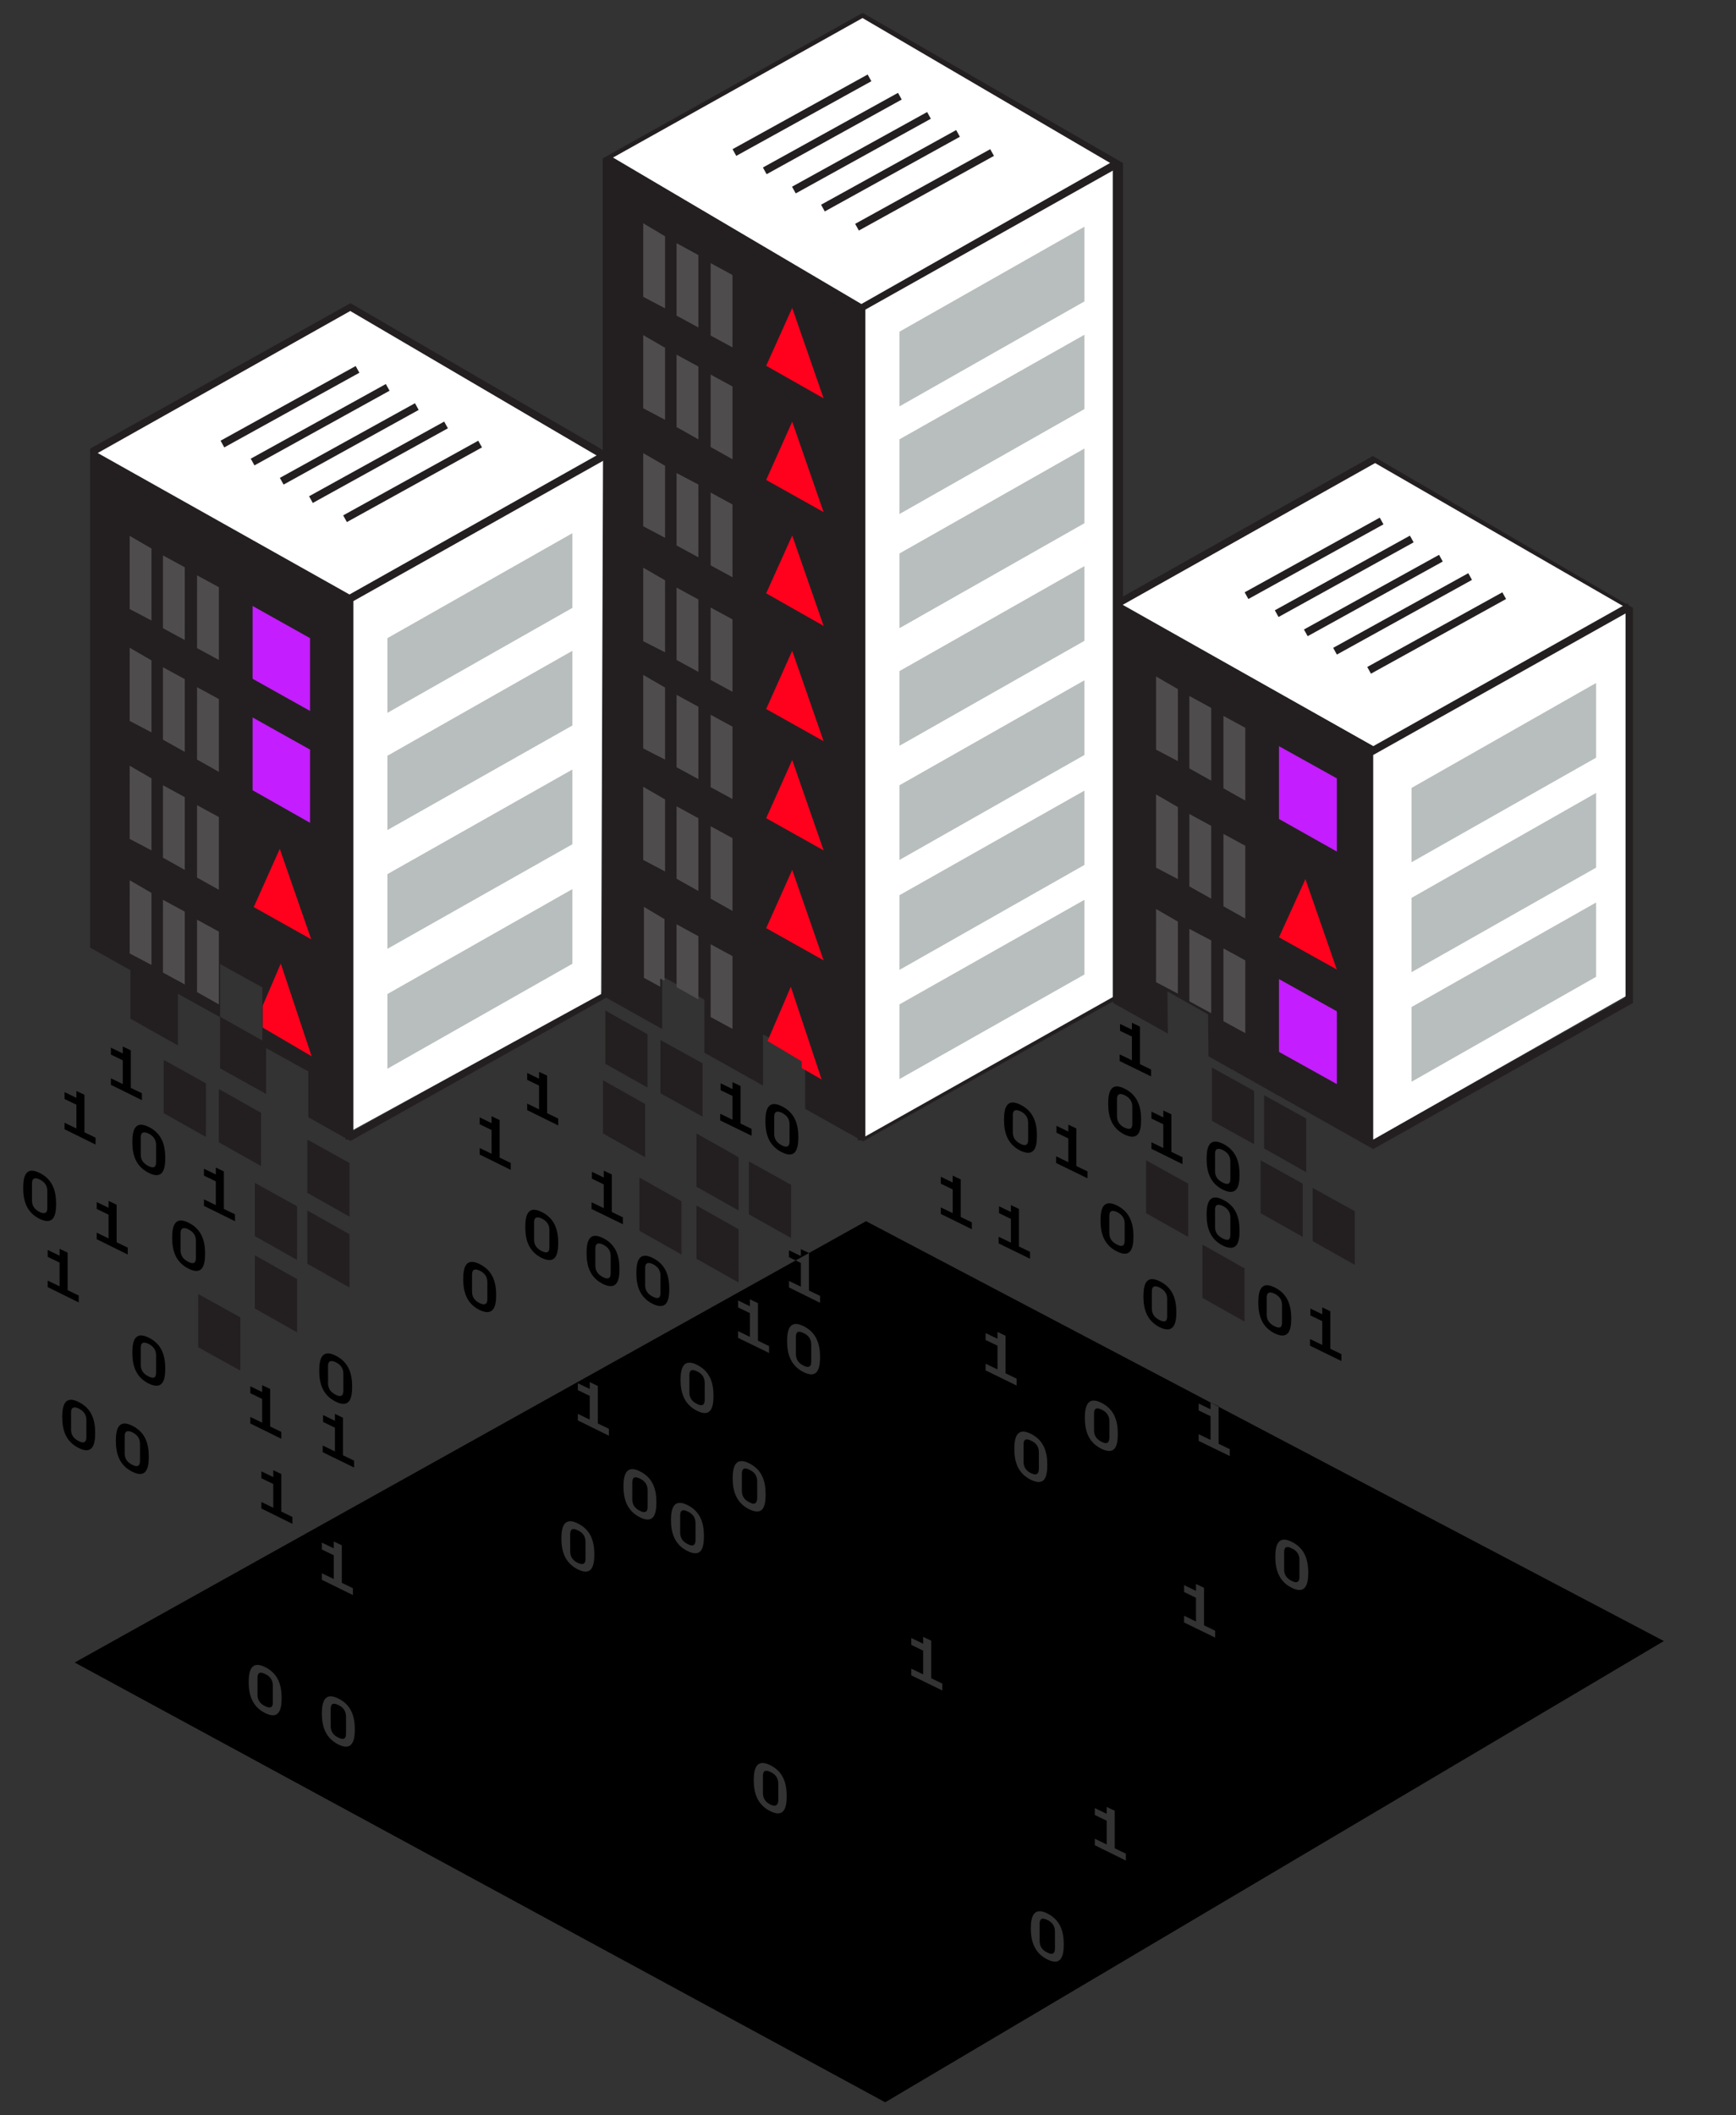 <svg width="674" height="821" viewBox="0 0 674 821" fill="none" xmlns="http://www.w3.org/2000/svg">
<rect x="0" y="0" width="674" height="821" fill="#333333" stroke="none"/>
<g clip-path="url(#clip0)">
<path d="M533 177L432.892 233.271L432.149 233.718V236.1L432 235.951V387.198L432.149 387.347V389.282L453.42 401.191L453.271 384.816L469.038 393.748L469.187 409.975L533.149 446L633.256 389.729L634 389.282V235.951L533 177ZM631.025 387.347L534.487 441.534V291.775H531.81L434.975 237.588V235.355L532.851 180.275L630.876 237.439V387.347H631.025Z" fill="#231F20"/>
<path d="M334.931 5L234.756 61.047L234.011 61.492V174.625L136.069 117.688L35.744 173.735L35 174.18V367.825L50.629 376.573V395.404L69.087 405.783V385.766L85.46 394.811V374.201L101.833 383.246V403.856L85.46 394.663V414.68L103.322 424.614V406.821L119.695 415.866V433.659L136.069 442.852L235.351 387.249L257.083 399.408V378.946L273.457 387.99V408.601L296.23 421.352V401.483L312.604 410.528V430.397L335.08 443L435.256 386.953L436 386.508V63.272L334.931 5ZM135.92 439.738V232.155L37.828 177.294V175.959L135.771 121.098L233.863 178.035V384.877L135.92 439.738Z" fill="#231F20"/>
<path d="M335.084 441.594L334.787 119.375L432.032 63.467V387.023L335.084 441.594Z" fill="white"/>
<path d="M51.378 571.254C46.322 568.726 44.984 564.266 44.984 559.21C44.984 554.154 46.322 550.883 51.378 553.411C56.434 555.939 57.772 560.4 57.772 565.455C57.772 570.511 56.434 573.782 51.378 571.254ZM54.352 567.091V560.4C54.352 558.467 53.46 556.98 51.378 555.939C49.445 555.047 48.404 555.493 48.404 557.426V564.117C48.404 566.05 49.296 567.537 51.378 568.578C53.311 569.619 54.352 569.024 54.352 567.091Z" fill="black"/>
<path d="M25.059 435.795L29.669 438.025V428.806L25.059 426.576V423.899L29.669 426.129V423.453L32.791 424.94V439.512L37.103 441.594V444.27L25.059 438.322V435.795Z" fill="black"/>
<path d="M79.183 465.533L83.793 467.764V458.545L79.183 456.314V453.638L83.793 455.868V453.192L86.915 454.679V469.251L91.228 471.332V474.009L79.183 468.061V465.533Z" fill="black"/>
<path d="M37.549 478.47L42.159 480.7V471.481L37.549 469.251V466.574L42.159 468.805V466.128L45.281 467.615V482.187L49.593 484.269V486.945L37.549 480.997V478.47Z" fill="black"/>
<path d="M57.771 455.273C52.716 452.746 51.377 448.285 51.377 443.229C51.377 438.174 52.716 434.902 57.771 437.43C62.827 439.958 64.165 444.419 64.165 449.474C64.165 454.53 62.827 457.801 57.771 455.273ZM60.596 451.11V444.419C60.596 442.486 59.704 440.999 57.623 439.958C55.69 439.066 54.649 439.512 54.649 441.445V448.136C54.649 450.069 55.541 451.556 57.623 452.597C59.704 453.638 60.596 453.043 60.596 451.11Z" fill="black"/>
<path d="M279.771 432.375L284.38 434.605V425.386L279.771 423.156V420.479L284.38 422.71V420.033L287.503 421.52V436.092L291.815 438.174V440.85L279.622 434.902V432.375H279.771Z" fill="black"/>
<path d="M303.561 447.244C298.506 444.716 297.167 440.255 297.167 435.2C297.167 430.144 298.506 426.873 303.561 429.401C308.617 431.929 309.955 436.389 309.955 441.445C309.955 446.501 308.617 449.772 303.561 447.244ZM306.535 443.081V436.389C306.535 434.456 305.643 432.969 303.561 431.929C301.628 431.036 300.587 431.483 300.587 433.416V440.107C300.587 442.04 301.48 443.527 303.561 444.568C305.494 445.608 306.535 445.014 306.535 443.081Z" fill="black"/>
<path d="M253.452 506.127C248.396 503.599 247.058 499.138 247.058 494.082C247.058 489.027 248.396 485.756 253.452 488.283C258.507 490.811 259.846 495.272 259.846 500.327C259.846 505.383 258.507 508.506 253.452 506.127ZM256.426 501.814V495.123C256.426 493.19 255.534 491.703 253.452 490.662C251.519 489.77 250.478 490.216 250.478 492.149V498.841C250.478 500.774 251.37 502.26 253.452 503.301C255.534 504.342 256.426 503.896 256.426 501.814Z" fill="black"/>
<path d="M73.236 492.447C68.18 489.919 66.842 485.458 66.842 480.403C66.842 475.347 68.18 472.076 73.236 474.604C78.291 477.131 79.629 481.592 79.629 486.648C79.629 491.703 78.291 494.974 73.236 492.447ZM76.061 488.283V481.592C76.061 479.659 75.169 478.172 73.087 477.131C71.154 476.239 70.113 476.685 70.113 478.618V485.309C70.113 487.242 71.005 488.729 73.087 489.77C75.169 490.811 76.061 490.216 76.061 488.283Z" fill="black"/>
<path d="M130.334 544.043C125.278 541.515 123.94 537.055 123.94 531.999C123.94 526.944 125.278 523.672 130.334 526.2C135.389 528.728 136.728 533.189 136.728 538.244C136.728 543.3 135.389 546.571 130.334 544.043ZM133.308 539.88V533.189C133.308 531.256 132.415 529.769 130.334 528.728C128.401 527.836 127.36 528.282 127.36 530.215V536.906C127.36 538.839 128.252 540.326 130.334 541.367C132.267 542.408 133.308 541.813 133.308 539.88Z" fill="black"/>
<path d="M15.394 473.117C10.338 470.589 9 466.128 9 461.072C9 456.017 10.338 452.746 15.394 455.273C20.449 457.801 21.788 462.262 21.788 467.318C21.788 472.373 20.449 475.496 15.394 473.117ZM18.368 468.953V462.262C18.368 460.329 17.476 458.842 15.394 457.801C13.461 456.909 12.42 457.355 12.42 459.288V465.979C12.42 467.912 13.312 469.399 15.394 470.44C17.327 471.332 18.368 470.886 18.368 468.953Z" fill="black"/>
<path d="M18.516 497.056L23.126 499.287V490.068L18.516 487.837V485.161L23.126 487.391V484.715L26.248 486.202V500.774L30.561 502.855V505.532L18.516 499.584V497.056Z" fill="black"/>
<path d="M97.175 549.991L101.785 552.221V543.002L97.175 540.772V538.096L101.785 540.326V537.649L104.907 539.136V553.708L109.219 555.79V558.466L97.175 552.519V549.991Z" fill="black"/>
<path d="M229.81 466.723L234.419 468.953V459.734L229.81 457.504V454.827L234.419 457.058V454.381L237.542 455.868V470.44L241.854 472.522V475.198L229.661 469.251V466.723H229.81Z" fill="black"/>
<path d="M474.856 461.816C469.8 459.288 468.462 454.827 468.462 449.772C468.462 444.716 469.8 441.445 474.856 443.973C479.912 446.5 481.25 450.961 481.25 456.017C481.25 461.072 479.912 464.195 474.856 461.816ZM477.681 457.504V450.813C477.681 448.88 476.789 447.393 474.707 446.352C472.774 445.46 471.733 445.906 471.733 447.839V454.53C471.733 456.463 472.626 457.95 474.707 458.991C476.789 460.032 477.681 459.585 477.681 457.504Z" fill="black"/>
<path d="M436.642 440.404C431.587 437.876 430.248 433.416 430.248 428.36C430.248 423.304 431.587 420.033 436.642 422.561C441.698 425.089 443.036 429.549 443.036 434.605C443.036 439.661 441.698 442.783 436.642 440.404ZM439.616 436.241V429.55C439.616 427.616 438.724 426.13 436.642 425.089C434.709 424.197 433.668 424.643 433.668 426.576V433.267C433.668 435.2 434.56 436.687 436.642 437.728C438.724 438.62 439.616 438.174 439.616 436.241Z" fill="black"/>
<path d="M433.668 485.756C428.613 483.228 427.274 478.767 427.274 473.711C427.274 468.656 428.613 465.385 433.668 467.912C438.724 470.44 440.062 474.901 440.062 479.957C440.062 485.012 438.724 488.283 433.668 485.756ZM436.642 481.592V474.901C436.642 472.968 435.75 471.481 433.668 470.44C431.735 469.548 430.694 469.994 430.694 471.927V478.618C430.694 480.551 431.586 482.038 433.668 483.079C435.75 484.12 436.642 483.525 436.642 481.592Z" fill="black"/>
<path d="M474.856 483.525C469.8 480.997 468.462 476.537 468.462 471.481C468.462 466.425 469.8 463.154 474.856 465.682C479.912 468.21 481.25 472.671 481.25 477.726C481.25 482.782 479.912 485.904 474.856 483.525ZM477.681 479.213V472.522C477.681 470.589 476.789 469.102 474.707 468.061C472.774 467.169 471.733 467.615 471.733 469.548V476.239C471.733 478.172 472.626 479.659 474.707 480.7C476.789 481.741 477.681 481.295 477.681 479.213Z" fill="black"/>
<path d="M494.929 517.576C489.874 515.048 488.536 510.587 488.536 505.532C488.536 500.476 489.874 497.205 494.929 499.733C499.985 502.26 501.323 506.721 501.323 511.777C501.323 516.832 499.985 519.955 494.929 517.576ZM497.755 513.264V506.573C497.755 504.64 496.862 503.153 494.781 502.112C492.848 501.22 491.807 501.666 491.807 503.599V510.29C491.807 512.223 492.699 513.71 494.781 514.751C496.862 515.792 497.755 515.345 497.755 513.264Z" fill="black"/>
<path d="M450.322 515.197C445.266 512.669 443.928 508.208 443.928 503.153C443.928 498.097 445.266 494.826 450.322 497.354C455.377 499.881 456.716 504.342 456.716 509.398C456.716 514.453 455.229 517.576 450.322 515.197ZM453.147 510.885V504.193C453.147 502.26 452.255 500.774 450.173 499.733C448.24 498.841 447.199 499.287 447.199 501.22V507.911C447.199 509.844 448.091 511.331 450.173 512.372C452.255 513.412 453.147 512.966 453.147 510.885Z" fill="black"/>
<path d="M447.051 443.378L451.66 445.608V436.389L447.051 434.159V431.482L451.66 433.713V431.036L454.783 432.523V447.095L459.095 449.177V451.853L447.051 445.906V443.378Z" fill="black"/>
<path d="M434.857 409.327L439.467 411.558V402.339L434.857 400.108V397.432L439.467 399.662V396.986L442.589 398.473V413.045L446.902 415.126V417.803L434.709 411.855V409.327H434.857Z" fill="black"/>
<path d="M508.758 519.806L513.368 522.037V512.818L508.758 510.587V507.911L513.368 510.141V507.465L516.49 508.952V523.524L520.802 525.605V528.282L508.609 522.334V519.806H508.758Z" fill="black"/>
<path d="M396.197 446.649C391.142 444.121 389.803 439.661 389.803 434.605C389.803 429.549 391.142 426.278 396.197 428.806C401.253 431.334 402.591 435.795 402.591 440.85C402.591 445.906 401.253 449.028 396.197 446.649ZM399.171 442.486V435.795C399.171 433.862 398.279 432.375 396.197 431.334C394.264 430.442 393.223 430.888 393.223 432.821V439.512C393.223 441.445 394.116 442.932 396.197 443.973C398.13 445.014 399.171 444.419 399.171 442.486Z" fill="black"/>
<path d="M410.175 448.88L414.784 451.11V441.891L410.175 439.661V436.984L414.784 439.215V436.538L417.907 438.025V452.597L422.219 454.679V457.355L410.026 451.407V448.88H410.175Z" fill="black"/>
<path d="M365.269 468.656L369.879 470.886V461.667L365.269 459.437V456.76L369.879 458.991V456.314L373.001 457.801V472.373L377.313 474.455V477.131L365.269 471.184V468.656Z" fill="black"/>
<path d="M364.675 507.613L369.284 509.844V500.625L364.675 498.394V495.718L369.284 497.948V495.272L372.407 496.759V511.331L376.719 513.412V516.089L364.526 510.141V507.613H364.675Z" fill="black"/>
<path d="M387.87 480.105L392.48 482.336V473.117L387.87 470.886V468.21L392.48 470.44V467.764L395.602 469.251V483.823L399.914 485.904V488.581L387.722 482.633V480.105H387.87Z" fill="black"/>
<path d="M336.235 474L646 636.97L343.674 816L29 645.297L336.235 474ZM124.965 613.179L137.016 619.127V616.45L132.701 614.369V599.797L129.577 598.31V600.986L124.965 598.756V601.432L129.577 603.663V612.882L124.965 610.651V613.179ZM297.254 580.02C297.254 574.964 295.915 570.503 290.857 567.976C285.798 565.448 284.459 568.868 284.459 573.775C284.459 578.682 285.798 583.291 290.857 585.819C296.064 588.347 297.254 585.076 297.254 580.02ZM291.006 583.143C289.071 582.25 288.03 580.764 288.03 578.682V571.99C288.03 570.057 288.923 569.463 291.006 570.504C292.94 571.396 293.981 572.883 293.981 574.964V581.656C293.832 583.589 292.94 584.184 291.006 583.143ZM318.381 526.787C318.381 521.731 317.042 517.27 311.984 514.743C306.925 512.215 305.586 515.635 305.586 520.542C305.586 525.449 306.925 530.058 311.984 532.586C317.042 535.114 318.381 531.843 318.381 526.787ZM311.984 530.058C310.05 529.166 309.008 527.679 309.008 525.597V518.906C309.008 516.973 309.901 516.378 311.984 517.419C313.918 518.311 314.959 519.798 314.959 521.88V528.571C314.959 530.504 313.918 531.099 311.984 530.058ZM305.437 697.192C305.437 692.137 304.098 687.676 299.04 685.148C293.981 682.62 292.642 686.04 292.642 690.947C292.642 695.854 293.981 700.463 299.04 702.991C304.098 705.519 305.437 702.248 305.437 697.192ZM299.189 700.463C297.254 699.571 296.213 698.084 296.213 696.003V689.311C296.213 687.378 297.106 686.783 299.189 687.824C301.123 688.716 302.164 690.203 302.164 692.285V698.977C302.015 700.761 301.123 701.356 299.189 700.463ZM273.3 596.228C273.3 591.172 271.961 586.711 266.903 584.184C261.844 581.656 260.505 585.076 260.505 589.983C260.505 594.89 261.844 599.499 266.903 602.027C272.11 604.555 273.3 601.283 273.3 596.228ZM267.052 599.35C265.117 598.458 264.076 596.971 264.076 594.89V588.198C264.076 586.265 264.969 585.67 267.052 586.711C268.986 587.603 270.027 589.09 270.027 591.172V597.863C270.027 599.797 268.986 600.391 267.052 599.35ZM230.749 603.365C230.749 598.31 229.41 593.849 224.351 591.321C219.293 588.793 217.953 592.213 217.953 597.12C217.953 602.027 219.293 606.637 224.351 609.164C229.41 611.692 230.749 608.421 230.749 603.365ZM224.351 606.637C222.417 605.744 221.375 604.257 221.375 602.176V595.484C221.375 593.551 222.268 592.957 224.351 593.997C226.285 594.89 227.327 596.377 227.327 598.458V605.15C227.327 607.083 226.285 607.529 224.351 606.637ZM109.342 659.126C109.342 654.07 108.003 649.61 102.945 647.082C97.886 644.554 96.547 647.974 96.547 652.881C96.547 657.788 97.886 662.397 102.945 664.925C108.003 667.453 109.342 664.182 109.342 659.126ZM102.945 662.249C101.011 661.357 99.969 659.87 99.969 657.788V651.245C99.969 649.312 100.862 648.717 102.945 649.758C104.879 650.65 105.92 652.137 105.92 654.219V660.91C105.92 662.695 105.028 663.29 102.945 662.249ZM137.76 671.319C137.76 666.263 136.421 661.803 131.362 659.275C126.304 656.747 124.965 660.167 124.965 665.074C124.965 669.981 126.304 674.59 131.362 677.118C136.421 679.646 137.76 676.226 137.76 671.319ZM131.362 674.442C129.428 673.55 128.387 672.063 128.387 669.981V663.29C128.387 661.356 129.279 660.762 131.362 661.803C133.296 662.695 134.338 664.182 134.338 666.263V672.955C134.338 674.888 133.445 675.483 131.362 674.442ZM254.851 583.143C254.851 578.087 253.512 573.626 248.454 571.098C243.395 568.57 242.056 571.99 242.056 576.897C242.056 581.804 243.395 586.414 248.454 588.942C253.512 591.47 254.851 588.198 254.851 583.143ZM248.454 586.414C246.52 585.522 245.478 584.035 245.478 581.953V575.41C245.478 573.477 246.371 572.883 248.454 573.923C250.388 574.816 251.429 576.303 251.429 578.384V585.076C251.429 586.86 250.388 587.455 248.454 586.414ZM277.02 541.805C277.02 536.75 275.681 532.289 270.622 529.761C265.564 527.233 264.225 530.653 264.225 535.56C264.225 540.467 265.564 545.077 270.622 547.604C275.681 550.132 277.02 546.861 277.02 541.805ZM270.622 544.928C268.688 544.036 267.647 542.549 267.647 540.467V533.776C267.647 531.843 268.539 531.248 270.622 532.289C272.557 533.181 273.598 534.668 273.598 536.75V543.441C273.598 545.374 272.557 545.969 270.622 544.928ZM433.985 556.526C433.985 551.47 432.646 547.01 427.588 544.482C422.529 541.954 421.19 545.374 421.19 550.281C421.19 555.337 422.529 559.797 427.588 562.325C432.795 564.853 433.985 561.582 433.985 556.526ZM427.736 559.649C425.802 558.757 424.761 557.27 424.761 555.188V548.645C424.761 546.712 425.653 546.117 427.736 547.158C429.671 548.05 430.712 549.537 430.712 551.619V558.31C430.563 560.095 429.671 560.69 427.736 559.649ZM406.609 568.57C406.609 563.515 405.27 559.054 400.212 556.526C395.153 553.998 393.814 557.418 393.814 562.325C393.814 567.381 395.153 571.842 400.212 574.37C405.419 576.897 406.609 573.626 406.609 568.57ZM400.361 571.842C398.426 570.95 397.385 569.463 397.385 567.381V560.69C397.385 558.757 398.278 558.162 400.361 559.203C402.295 560.095 403.336 561.582 403.336 563.663V570.355C403.187 572.288 402.295 572.734 400.361 571.842ZM413.007 754.737C413.007 749.682 411.668 745.221 406.609 742.693C401.551 740.165 400.212 743.585 400.212 748.492C400.212 753.399 401.551 758.009 406.609 760.537C411.668 763.064 413.007 759.793 413.007 754.737ZM406.609 757.86C404.675 756.968 403.634 755.481 403.634 753.399V746.708C403.634 744.775 404.526 744.18 406.609 745.221C408.544 746.113 409.585 747.6 409.585 749.682V756.373C409.585 758.306 408.544 758.901 406.609 757.86ZM507.93 610.503C507.93 605.447 506.591 600.986 501.532 598.458C496.474 595.93 495.135 599.35 495.135 604.257C495.135 609.164 496.474 613.774 501.532 616.302C506.591 618.83 507.93 615.41 507.93 610.503ZM501.532 613.625C499.598 612.733 498.557 611.246 498.557 609.164V602.473C498.557 600.54 499.449 599.945 501.532 600.986C503.467 601.878 504.508 603.365 504.508 605.447V612.138C504.508 614.071 503.467 614.666 501.532 613.625ZM465.23 559.203L477.43 565.15V562.474L473.115 560.392V545.82L469.991 544.333V547.01L465.378 544.779V547.456L469.991 549.686V558.905L465.378 556.675V559.203H465.23ZM353.643 650.204L365.843 656.152V653.476L361.528 651.394V636.822L358.404 635.335V638.011L353.792 635.781V638.457L358.404 640.688V649.907L353.792 647.676V650.204H353.643ZM459.576 629.684L471.776 635.632V632.956L467.461 630.874V616.302L464.337 614.815V617.491L459.725 615.261V617.937L464.337 620.168V629.387L459.725 627.157V629.684H459.576ZM425.058 716.225L437.11 722.173V719.497L432.795 717.415V702.843L429.671 701.356V704.032L425.058 701.802V704.478L429.671 706.709V715.928L425.058 713.697V716.225ZM306.33 499.724L318.381 505.672V502.996L314.067 500.914V486.342L310.942 484.855V487.531L306.33 485.301V487.977L310.942 490.208V499.427L306.33 497.197V499.724ZM286.393 519.204L298.593 525.151V522.475L294.279 520.393V505.821L291.154 504.334V507.01L286.542 504.78V507.457L291.154 509.687V518.906L286.542 516.676V519.204H286.393ZM382.507 531.843L394.707 537.79V535.114L390.392 533.032V518.46L387.268 516.973V519.65L382.655 517.419V520.096L387.268 522.326V531.545L382.655 529.315V531.843H382.507ZM224.351 551.322L236.402 557.27V554.593L232.088 552.511V537.939L228.963 536.452V539.129L224.351 536.898V539.575L228.963 541.805V551.024L224.351 548.794V551.322Z" fill="black"/>
<path d="M125.427 561.143L130.036 563.373V554.154L125.427 551.924V549.247L130.036 551.478V548.801L133.159 550.288V564.86L137.471 566.942V569.618L125.278 563.671V561.143H125.427Z" fill="black"/>
<path d="M101.488 583.001L106.097 585.231V576.012L101.488 573.782V571.105L106.097 573.336V570.659L109.22 572.146V586.718L113.532 588.8V591.476L101.488 585.529V583.001Z" fill="black"/>
<path d="M234.122 498.394C229.066 495.867 227.728 491.406 227.728 486.35C227.728 481.295 229.066 478.023 234.122 480.551C239.177 483.079 240.516 487.54 240.516 492.595C240.516 497.651 239.177 500.774 234.122 498.394ZM237.096 494.231V487.54C237.096 485.607 236.204 484.12 234.122 483.079C232.189 482.187 231.148 482.633 231.148 484.566V491.257C231.148 493.19 232.04 494.677 234.122 495.718C236.055 496.759 237.096 496.164 237.096 494.231Z" fill="black"/>
<path d="M186.243 508.506C181.187 505.978 179.849 501.517 179.849 496.461C179.849 491.406 181.187 488.135 186.243 490.662C191.298 493.19 192.636 497.651 192.636 502.707C192.636 507.613 191.298 510.885 186.243 508.506ZM189.217 504.342V497.651C189.217 495.718 188.324 494.231 186.243 493.19C184.31 492.298 183.269 492.744 183.269 494.677V501.368C183.269 503.301 184.161 504.788 186.243 505.829C188.176 506.721 189.217 506.275 189.217 504.342Z" fill="black"/>
<path d="M210.331 488.283C205.275 485.756 203.937 481.295 203.937 476.239C203.937 471.184 205.275 467.912 210.331 470.44C215.387 472.968 216.725 477.429 216.725 482.484C216.725 487.54 215.387 490.662 210.331 488.283ZM213.305 484.12V477.429C213.305 475.496 212.413 474.009 210.331 472.968C208.398 472.076 207.357 472.522 207.357 474.455V481.146C207.357 483.079 208.249 484.566 210.331 485.607C212.413 486.648 213.305 486.053 213.305 484.12Z" fill="black"/>
<path d="M204.68 428.36L209.29 430.59V421.371L204.68 419.141V416.464L209.29 418.695V416.018L212.412 417.505V432.077L216.725 434.159V436.835L204.68 430.888V428.36Z" fill="black"/>
<path d="M186.243 445.608L190.852 447.839V438.62L186.243 436.389V433.713L190.852 435.943V433.267L193.975 434.754V449.326L198.287 451.407V454.084L186.243 448.136V445.608Z" fill="black"/>
<path d="M30.561 562.035C25.505 559.507 24.167 555.047 24.167 549.991C24.167 544.935 25.505 541.664 30.561 544.192C35.616 546.72 36.955 551.181 36.955 556.236C36.955 561.292 35.616 564.563 30.561 562.035ZM33.535 557.872V551.181C33.535 549.248 32.642 547.761 30.561 546.72C28.628 545.828 27.587 546.274 27.587 548.207V554.898C27.587 556.831 28.479 558.318 30.561 559.359C32.494 560.4 33.535 559.805 33.535 557.872Z" fill="black"/>
<path d="M57.771 537.055C52.716 534.527 51.377 530.066 51.377 525.011C51.377 519.955 52.716 516.684 57.771 519.212C62.827 521.739 64.165 526.2 64.165 531.256C64.165 536.311 62.827 539.434 57.771 537.055ZM60.596 532.743V526.051C60.596 524.118 59.704 522.631 57.623 521.591C55.69 520.698 54.649 521.145 54.649 523.078V529.769C54.649 531.702 55.541 533.189 57.623 534.23C59.704 535.27 60.596 534.824 60.596 532.743Z" fill="black"/>
<path d="M334.49 121.011L234.271 64.805L235.757 62.129L334.49 117.591L433.073 62.129L434.56 64.805L334.49 121.011Z" fill="#231F20"/>
<path d="M335.977 119.375H333.003V442.635H335.977V119.375Z" fill="#231F20"/>
<path d="M421.029 248.738L349.21 289.48V260.485L421.029 219.743V248.738Z" fill="#B8BEBD"/>
<path d="M421.029 293.049L349.21 333.791V304.796L421.029 264.054V293.049Z" fill="#B8BEBD"/>
<path d="M421.029 158.779L349.21 199.521V170.526L421.029 129.933V158.779Z" fill="#B8BEBD"/>
<path d="M421.029 116.996L349.21 157.738V128.743L421.029 88.001V116.996Z" fill="#B8BEBD"/>
<path d="M421.029 203.09L349.21 243.832V214.836L421.029 174.094V203.09Z" fill="#B8BEBD"/>
<path d="M421.029 335.724L349.21 376.466V347.471L421.029 306.878V335.724Z" fill="#B8BEBD"/>
<path d="M421.029 378.25L349.21 418.844V389.848L421.029 349.255V378.25Z" fill="#B8BEBD"/>
<path d="M533.144 289.629V442.337L631.133 386.726V235.802L533.888 179.745L435.899 234.761L533.144 289.629Z" fill="white"/>
<path d="M137.025 232.828V438.62L233.379 385.834L234.122 178.258L135.985 120.714L36.806 176.474L137.025 232.828Z" fill="white"/>
<path d="M533.144 293.049L433.074 236.843L434.561 234.167L533.144 289.629L631.877 234.167L633.364 236.843L533.144 293.049Z" fill="#231F20"/>
<path d="M619.684 294.09L548.014 334.683V305.837L619.684 265.095V294.09Z" fill="#B8BEBD"/>
<path d="M619.684 336.765L548.014 377.358V348.512L619.684 307.77V336.765Z" fill="#B8BEBD"/>
<path d="M619.684 379.142L548.014 419.884V390.889L619.684 350.296V379.142Z" fill="#B8BEBD"/>
<path d="M535.687 200.924L483.236 229.903L484.674 232.506L537.125 203.527L535.687 200.924Z" fill="#231F20"/>
<path d="M547.402 207.906L494.951 236.885L496.39 239.488L548.84 210.509L547.402 207.906Z" fill="#231F20"/>
<path d="M558.71 215.357L506.259 244.336L507.697 246.939L560.148 217.96L558.71 215.357Z" fill="#231F20"/>
<path d="M570.055 222.486L517.604 251.465L519.042 254.068L571.493 225.089L570.055 222.486Z" fill="#231F20"/>
<path d="M583.288 229.905L530.837 258.884L532.275 261.487L584.726 232.508L583.288 229.905Z" fill="#231F20"/>
<path d="M135.687 234.167L35.467 177.96L36.954 175.284L135.687 230.747L234.27 175.284L235.757 177.96L135.687 234.167Z" fill="#231F20"/>
<path d="M137.174 232.382H134.2V442.337H137.174V232.382Z" fill="#231F20"/>
<path d="M222.226 235.951L150.407 276.693V247.698L222.226 206.956V235.951Z" fill="#B8BEBD"/>
<path d="M222.226 281.6L150.407 322.193V293.346L222.226 252.605V281.6Z" fill="#B8BEBD"/>
<path d="M222.226 327.695L150.407 368.288V339.293L222.226 298.699V327.695Z" fill="#B8BEBD"/>
<path d="M222.226 374.087L150.407 414.829V385.834L222.226 345.092V374.087Z" fill="#B8BEBD"/>
<path d="M138.087 142.078L85.636 171.057L87.075 173.66L139.526 144.681L138.087 142.078Z" fill="#231F20"/>
<path d="M149.803 149.06L97.352 178.039L98.79 180.642L151.241 151.663L149.803 149.06Z" fill="#231F20"/>
<path d="M161.111 156.511L108.66 185.49L110.098 188.093L162.549 159.114L161.111 156.511Z" fill="#231F20"/>
<path d="M172.456 163.64L120.005 192.619L121.443 195.222L173.894 166.243L172.456 163.64Z" fill="#231F20"/>
<path d="M185.688 171.059L133.237 200.038L134.675 202.641L187.126 173.662L185.688 171.059Z" fill="#231F20"/>
<path d="M98.068 263.459L120.372 275.949V247.698L98.068 235.207V263.459Z" fill="#C41DFF"/>
<path d="M119.331 463.006L135.687 472.224V451.407L119.331 442.337V463.006Z" fill="#231F20"/>
<path d="M98.96 507.911L115.316 517.13V496.461L98.96 487.242V507.911Z" fill="#231F20"/>
<path d="M98.96 479.808L115.316 489.027V468.21L98.96 459.139V479.808Z" fill="#231F20"/>
<path d="M119.331 490.514L135.687 499.733V479.064L119.331 469.845V490.514Z" fill="#231F20"/>
<path d="M84.983 443.378L101.339 452.597V431.929L84.983 422.71V443.378Z" fill="#231F20"/>
<path d="M63.571 432.077L79.927 441.296V420.479L63.571 411.409V432.077Z" fill="#231F20"/>
<path d="M76.953 522.929L93.309 531.999V511.331L76.953 502.261V522.929Z" fill="#231F20"/>
<path d="M470.544 435.051L486.9 444.121V423.453L470.544 414.383V435.051Z" fill="#231F20"/>
<path d="M490.766 445.757L507.123 454.976V434.159L490.766 425.089V445.757Z" fill="#231F20"/>
<path d="M489.428 470.886L505.784 480.105V459.437L489.428 450.367V470.886Z" fill="#231F20"/>
<path d="M509.65 481.741L526.007 490.96V470.143L509.65 461.072V481.741Z" fill="#231F20"/>
<path d="M444.969 470.886L461.325 480.105V459.437L444.969 450.367V470.886Z" fill="#231F20"/>
<path d="M466.826 503.747L483.183 512.966V492.298L466.826 483.079V503.747Z" fill="#231F20"/>
<path d="M270.403 488.581L286.76 497.8V477.131L270.403 467.912V488.581Z" fill="#231F20"/>
<path d="M270.403 460.626L286.76 469.845V449.177L270.403 439.958V460.626Z" fill="#231F20"/>
<path d="M290.774 471.332L307.13 480.551V459.883L290.774 450.813V471.332Z" fill="#231F20"/>
<path d="M256.426 424.345L272.782 433.416V412.747L256.426 403.677V424.345Z" fill="#231F20"/>
<path d="M235.014 412.896L251.37 422.115V401.446L235.014 392.227V412.896Z" fill="#231F20"/>
<path d="M234.122 439.958L250.478 449.177V428.509L234.122 419.29V439.958Z" fill="#231F20"/>
<path d="M248.248 477.726L264.604 486.945V466.277L248.248 457.058V477.726Z" fill="#231F20"/>
<path d="M50.337 236.397L58.812 240.858V212.903L50.337 207.997V236.397Z" fill="#4F4C4D"/>
<path d="M63.273 243.832L71.748 248.441V220.189L63.273 215.58V243.832Z" fill="#4F4C4D"/>
<path d="M76.507 251.564L84.982 256.173V227.921L76.507 223.312V251.564Z" fill="#4F4C4D"/>
<path d="M98.067 306.729L120.371 319.368V290.967L98.067 278.477V306.729Z" fill="#C41DFF"/>
<path d="M50.337 279.815L58.812 284.276V256.322L50.337 251.415V279.815Z" fill="#4F4C4D"/>
<path d="M63.273 287.101L71.749 291.86V263.608L63.273 258.998V287.101Z" fill="#4F4C4D"/>
<path d="M76.507 294.833L84.983 299.592V271.34L76.507 266.73V294.833Z" fill="#4F4C4D"/>
<path d="M50.337 325.613L58.812 330.074V302.119L50.337 297.212V325.613Z" fill="#4F4C4D"/>
<path d="M63.273 332.899L71.749 337.657V309.405L63.273 304.796V332.899Z" fill="#4F4C4D"/>
<path d="M76.507 340.631L84.983 345.389V317.137L76.507 312.528V340.631Z" fill="#4F4C4D"/>
<path d="M50.337 370.072L58.812 374.533V346.579L50.337 341.672V370.072Z" fill="#4F4C4D"/>
<path d="M63.273 377.507L71.749 382.116V353.865L63.273 349.255V377.507Z" fill="#4F4C4D"/>
<path d="M76.507 385.09L84.983 389.848V361.597L76.507 356.987V385.09Z" fill="#4F4C4D"/>
<path d="M496.565 317.881L519.017 330.52V302.119L496.565 289.629V317.881Z" fill="#C41DFF"/>
<path d="M448.834 290.967L457.31 295.428V267.474L448.834 262.567V290.967Z" fill="#4F4C4D"/>
<path d="M461.771 298.253L470.247 303.012V274.76L461.771 270.15V298.253Z" fill="#4F4C4D"/>
<path d="M475.004 305.985L483.48 310.744V282.492L475.004 277.882V305.985Z" fill="#4F4C4D"/>
<path d="M448.834 336.765L457.31 341.226V313.271L448.834 308.364V336.765Z" fill="#4F4C4D"/>
<path d="M461.771 344.051L470.247 348.809V320.557L461.771 315.948V344.051Z" fill="#4F4C4D"/>
<path d="M475.004 351.783L483.48 356.541V328.289L475.004 323.68V351.783Z" fill="#4F4C4D"/>
<path d="M496.565 408.286L519.017 420.777V392.525L496.565 380.035V408.286Z" fill="#C41DFF"/>
<path d="M448.834 381.224L457.31 385.685V357.731L448.834 352.824V381.224Z" fill="#4F4C4D"/>
<path d="M461.771 388.659L470.247 393.268V365.017L461.771 360.556V388.659Z" fill="#4F4C4D"/>
<path d="M475.004 396.391L483.48 401V372.749L475.004 368.139V396.391Z" fill="#4F4C4D"/>
<path d="M249.735 115.212L258.21 119.673V91.718L249.735 86.663V115.212Z" fill="#4F4C4D"/>
<path d="M262.671 122.498L271.146 127.107V99.004L262.671 94.395V122.498Z" fill="#4F4C4D"/>
<path d="M275.905 130.23L284.381 134.839V106.736L275.905 102.127V130.23Z" fill="#4F4C4D"/>
<path d="M249.735 158.482L258.21 162.942V134.988L249.735 130.081V158.482Z" fill="#4F4C4D"/>
<path d="M262.671 165.768L271.146 170.526V142.274L262.671 137.665V165.768Z" fill="#4F4C4D"/>
<path d="M275.905 173.5L284.381 178.258V150.006L275.905 145.397V173.5Z" fill="#4F4C4D"/>
<path d="M249.735 204.279L258.21 208.74V180.786L249.735 175.879V204.279Z" fill="#4F4C4D"/>
<path d="M262.671 211.714L271.146 216.323V188.072L262.671 183.611V211.714Z" fill="#4F4C4D"/>
<path d="M275.905 219.446L284.381 224.055V195.804L275.905 191.194V219.446Z" fill="#4F4C4D"/>
<path d="M249.735 248.887L258.21 253.199V225.245L249.735 220.338V248.887Z" fill="#4F4C4D"/>
<path d="M262.671 256.173L271.146 260.783V232.68L262.671 228.07V256.173Z" fill="#4F4C4D"/>
<path d="M275.905 263.905L284.381 268.515V240.412L275.905 235.802V263.905Z" fill="#4F4C4D"/>
<path d="M249.735 290.521L258.21 294.833V266.879L249.735 261.972V290.521Z" fill="#4F4C4D"/>
<path d="M262.671 297.807L271.146 302.417V274.314L262.671 269.704V297.807Z" fill="#4F4C4D"/>
<path d="M275.905 305.539L284.381 310.149V282.046L275.905 277.436V305.539Z" fill="#4F4C4D"/>
<path d="M249.735 333.791L258.21 338.252V310.297L249.735 305.391V333.791Z" fill="#4F4C4D"/>
<path d="M262.671 341.077L271.146 345.835V317.583L262.671 312.974V341.077Z" fill="#4F4C4D"/>
<path d="M275.905 348.809L284.381 353.567V325.316L275.905 320.706V348.809Z" fill="#4F4C4D"/>
<path d="M275.904 394.755L284.38 399.365V371.113L275.904 366.504V394.755Z" fill="#4F4C4D"/>
<path d="M496.565 363.827L506.825 341.226L519.018 376.317L496.565 363.827Z" fill="#FF001D"/>
<path d="M98.514 352.08L108.625 329.479L120.818 364.571L98.514 352.08Z" fill="#FF001D"/>
<path d="M297.465 360.258L307.576 337.657L319.769 372.749L297.465 360.258Z" fill="#FF001D"/>
<path d="M297.465 317.583L307.576 294.982L319.769 330.074L297.465 317.583Z" fill="#FF001D"/>
<path d="M297.465 275.206L307.576 252.605L319.769 287.696L297.465 275.206Z" fill="#FF001D"/>
<path d="M297.465 230.301L307.576 207.848L319.769 242.939L297.465 230.301Z" fill="#FF001D"/>
<path d="M297.465 186.287L307.576 163.686L319.769 198.778L297.465 186.287Z" fill="#FF001D"/>
<path d="M297.465 141.977L307.576 119.524L319.769 154.616L297.465 141.977Z" fill="#FF001D"/>
<path d="M43.051 418.546L47.66 420.777V411.558L43.051 409.327V406.651L47.66 408.881V406.205L50.783 407.692V422.264L55.095 424.345V427.022L43.051 421.074V418.546Z" fill="black"/>
<path d="M102 398.864L121 410L109.015 374L102 390.322V398.864Z" fill="#FF001D"/>
<path d="M311.271 411.983V414.576L319 419L307.042 383L298 404.051L311.271 411.983Z" fill="#FF001D"/>
<path d="M256.316 379.828L258 380.693V356.758L250 352V379.54L256.316 383V379.828Z" fill="#4F4C4D"/>
<path d="M262.671 383.157L271.146 387.915V363.381L262.671 358.771V383.157Z" fill="#4F4C4D"/>
<path d="M431 63.248L334.872 7L238 61.154L334.426 118L431 63.248Z" fill="white"/>
<path d="M336.863 28.924L284.412 57.903L285.85 60.506L338.301 31.527L336.863 28.924Z" fill="#231F20"/>
<path d="M348.65 36.037L296.199 65.016L297.637 67.619L350.088 38.64L348.65 36.037Z" fill="#231F20"/>
<path d="M359.957 43.488L307.506 72.467L308.944 75.07L361.395 46.091L359.957 43.488Z" fill="#231F20"/>
<path d="M371.23 50.486L318.78 79.465L320.218 82.068L372.669 53.089L371.23 50.486Z" fill="#231F20"/>
<path d="M384.463 57.906L332.012 86.885L333.45 89.488L385.901 60.509L384.463 57.906Z" fill="#231F20"/>
</g>
<defs>
<clipPath id="clip0">
<rect width="673.5" height="820.7" fill="white"/>
</clipPath>
</defs>
</svg>
